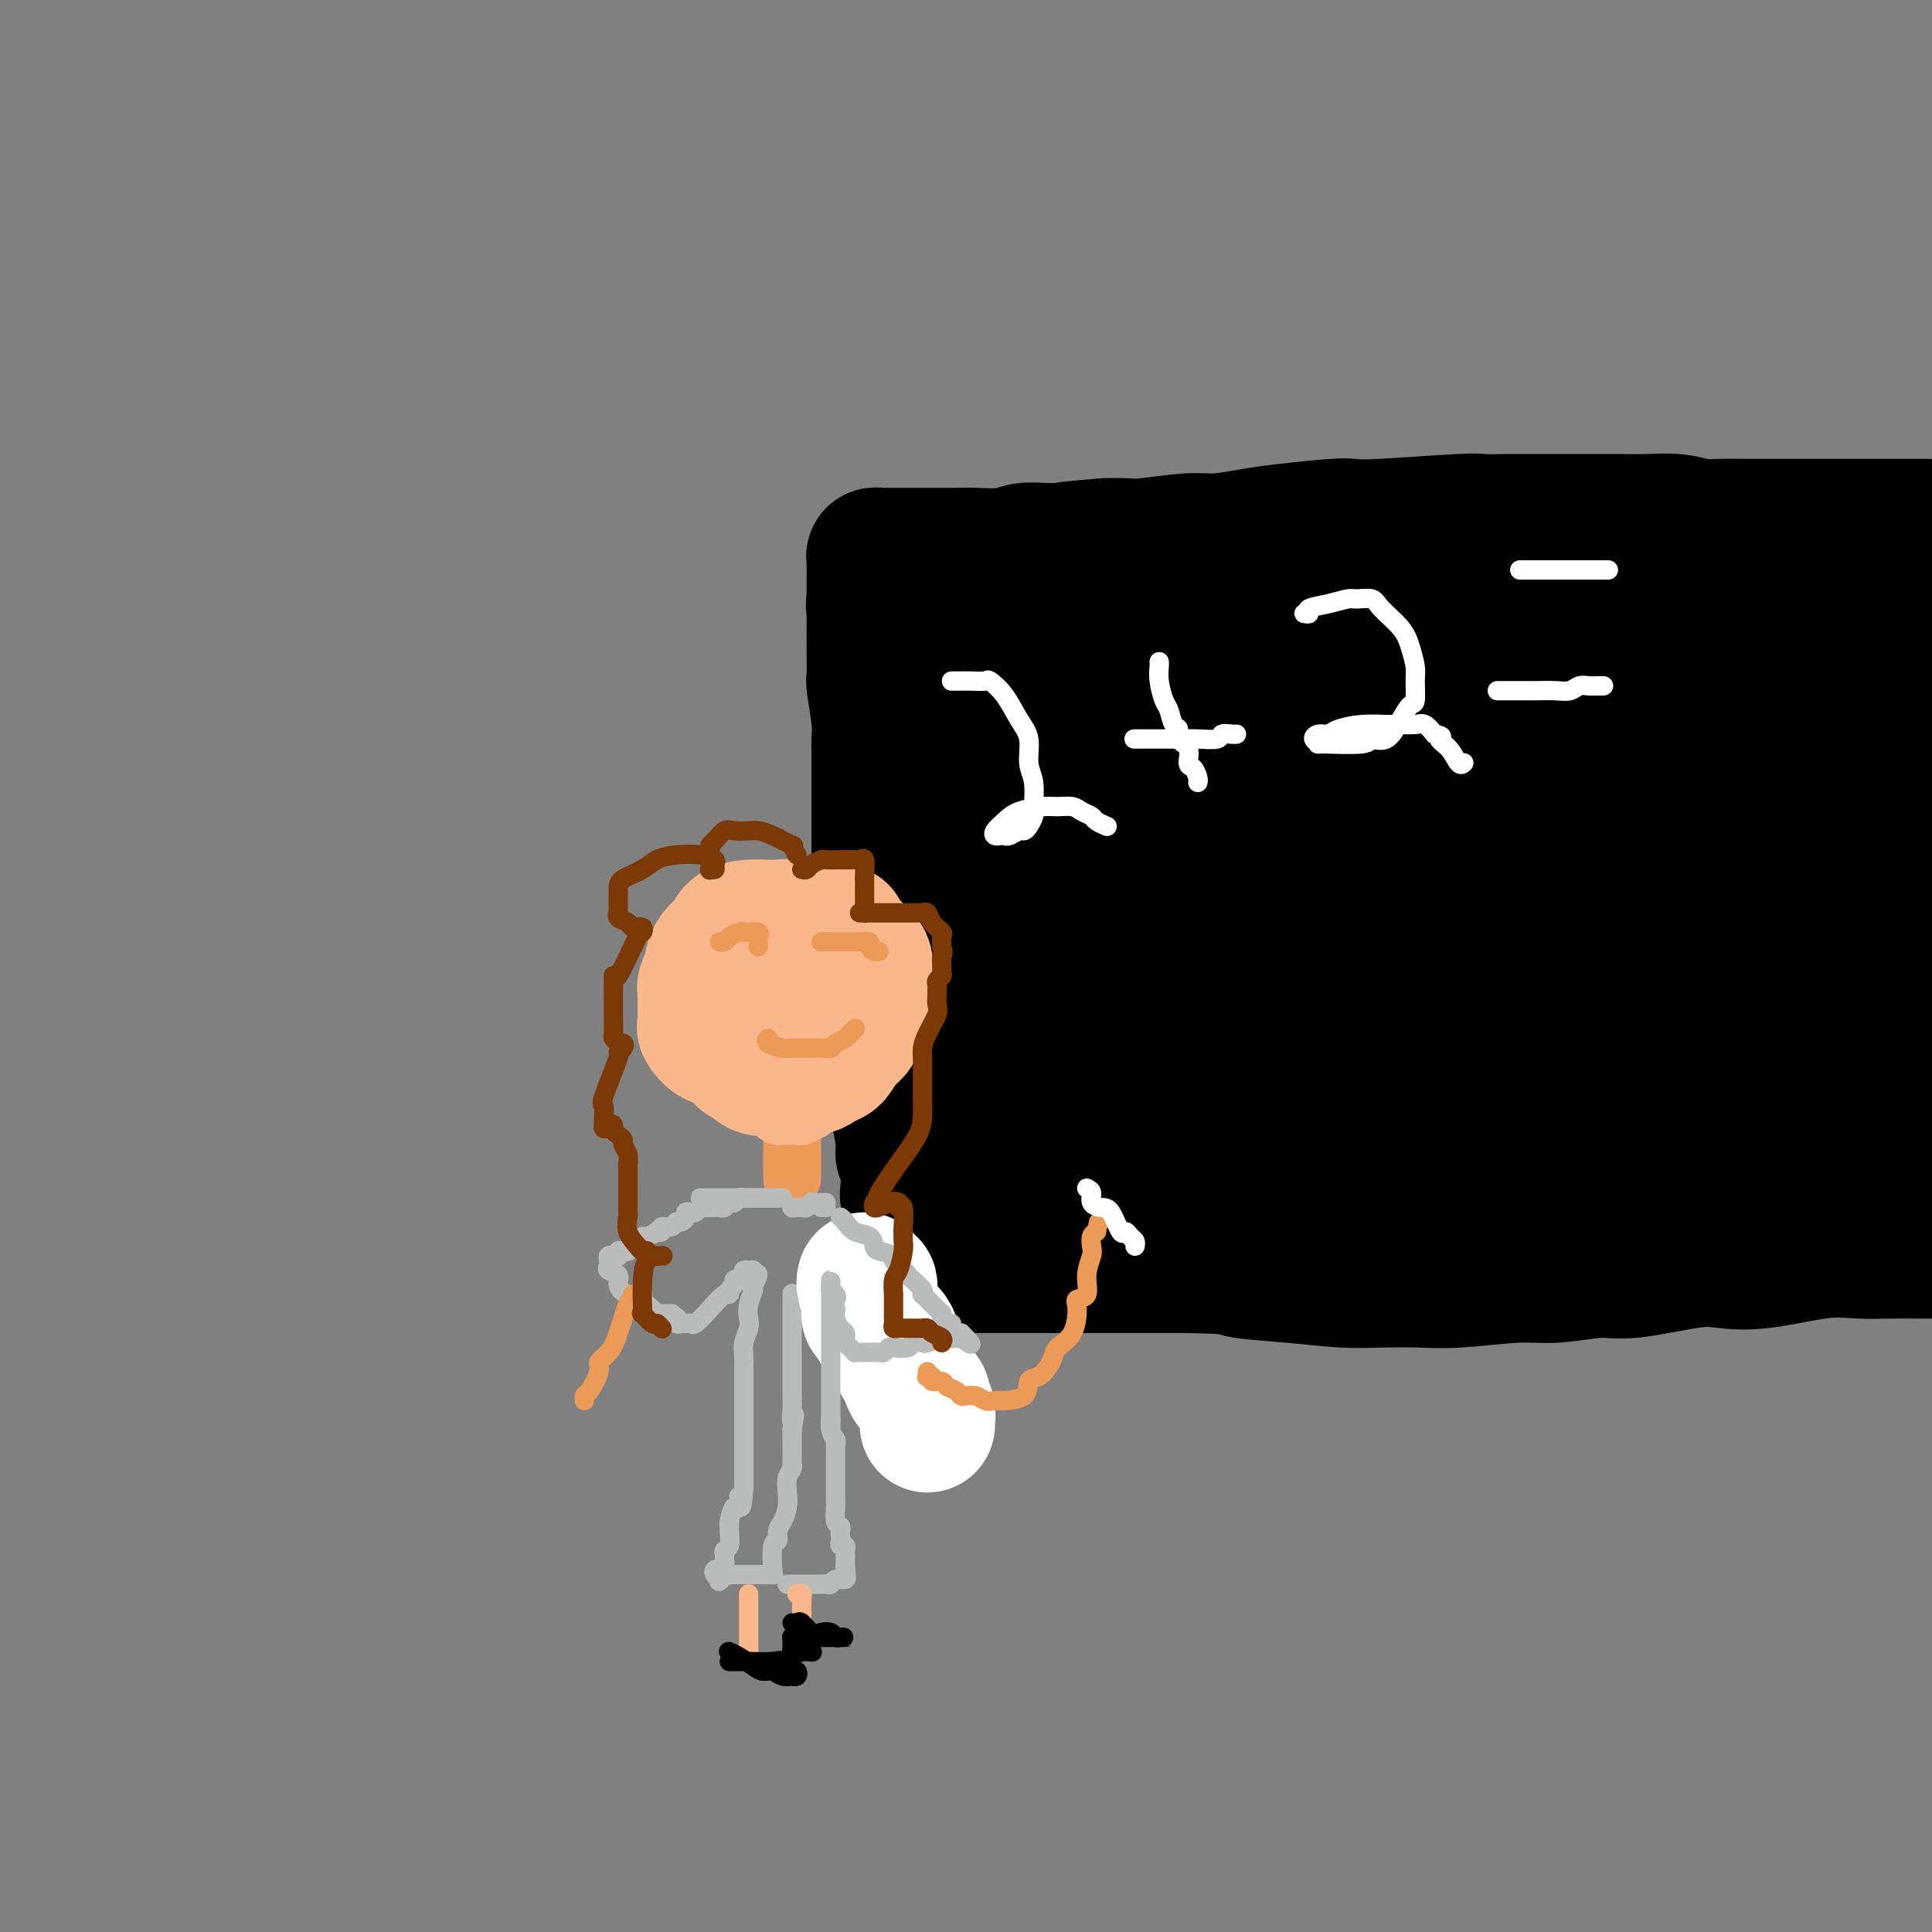 <svg viewBox='0 0 400 400' version='1.1' xmlns='http://www.w3.org/2000/svg' xmlns:xlink='http://www.w3.org/1999/xlink'><rect x="0" y="0" width="400" height="400" fill="#808080" stroke="none"/><g fill='none' stroke='rgb(0,0,0)' stroke-width='28' stroke-linecap='round' stroke-linejoin='round'><path d='M399,109c0.050,0.000 0.099,0.000 0,0c-0.099,-0.000 -0.347,-0.000 -1,0c-0.653,0.000 -1.712,0.000 -3,0c-1.288,-0.000 -2.806,-0.000 -4,0c-1.194,0.000 -2.064,0.000 -3,0c-0.936,-0.000 -1.938,-0.000 -3,0c-1.062,0.000 -2.186,0.000 -4,0c-1.814,-0.000 -4.320,-0.000 -6,0c-1.680,0.000 -2.535,0.001 -4,0c-1.465,-0.001 -3.541,-0.004 -5,0c-1.459,0.004 -2.300,0.015 -4,0c-1.700,-0.015 -4.259,-0.057 -6,0c-1.741,0.057 -2.664,0.211 -4,0c-1.336,-0.211 -3.086,-0.789 -5,-1c-1.914,-0.211 -3.991,-0.057 -6,0c-2.009,0.057 -3.950,0.015 -6,0c-2.050,-0.015 -4.209,-0.004 -6,0c-1.791,0.004 -3.212,0.000 -5,0c-1.788,-0.000 -3.942,0.004 -6,0c-2.058,-0.004 -4.021,-0.015 -6,0c-1.979,0.015 -3.973,0.056 -5,0c-1.027,-0.056 -1.088,-0.208 -5,0c-3.912,0.208 -11.674,0.776 -16,1c-4.326,0.224 -5.216,0.102 -6,0c-0.784,-0.102 -1.460,-0.186 -4,0c-2.540,0.186 -6.942,0.642 -10,1c-3.058,0.358 -4.771,0.618 -7,1c-2.229,0.382 -4.973,0.887 -7,1c-2.027,0.113 -3.337,-0.166 -6,0c-2.663,0.166 -6.678,0.775 -9,1c-2.322,0.225 -2.949,0.064 -4,0c-1.051,-0.064 -2.525,-0.032 -4,0'/><path d='M229,113c-12.645,0.996 -7.758,0.985 -7,1c0.758,0.015 -2.614,0.057 -5,0c-2.386,-0.057 -3.787,-0.211 -5,0c-1.213,0.211 -2.238,0.789 -4,1c-1.762,0.211 -4.261,0.057 -6,0c-1.739,-0.057 -2.717,-0.015 -4,0c-1.283,0.015 -2.873,0.004 -4,0c-1.127,-0.004 -1.793,-0.001 -3,0c-1.207,0.001 -2.954,-0.000 -4,0c-1.046,0.000 -1.391,0.003 -2,0c-0.609,-0.003 -1.484,-0.011 -2,0c-0.516,0.011 -0.674,0.041 -1,0c-0.326,-0.041 -0.819,-0.152 -1,0c-0.181,0.152 -0.048,0.566 0,1c0.048,0.434 0.013,0.886 0,2c-0.013,1.114 -0.004,2.890 0,4c0.004,1.110 0.002,1.555 0,2'/><path d='M181,124c-0.309,1.740 -0.083,1.591 0,2c0.083,0.409 0.021,1.375 0,3c-0.021,1.625 -0.002,3.908 0,5c0.002,1.092 -0.014,0.992 0,2c0.014,1.008 0.056,3.124 0,4c-0.056,0.876 -0.211,0.513 0,2c0.211,1.487 0.789,4.825 1,7c0.211,2.175 0.057,3.188 0,4c-0.057,0.812 -0.015,1.423 0,2c0.015,0.577 0.004,1.119 0,4c-0.004,2.881 -0.002,8.101 0,11c0.002,2.899 0.004,3.477 0,5c-0.004,1.523 -0.012,3.993 0,7c0.012,3.007 0.046,6.553 0,10c-0.046,3.447 -0.171,6.794 0,9c0.171,2.206 0.638,3.271 1,5c0.362,1.729 0.618,4.122 1,7c0.382,2.878 0.891,6.241 1,8c0.109,1.759 -0.182,1.914 0,3c0.182,1.086 0.837,3.103 1,4c0.163,0.897 -0.166,0.674 0,2c0.166,1.326 0.828,4.199 1,6c0.172,1.801 -0.146,2.528 0,3c0.146,0.472 0.757,0.688 1,2c0.243,1.312 0.118,3.719 0,5c-0.118,1.281 -0.228,1.436 0,2c0.228,0.564 0.793,1.538 1,3c0.207,1.462 0.055,3.413 0,4c-0.055,0.587 -0.015,-0.188 0,0c0.015,0.188 0.004,1.339 0,2c-0.004,0.661 -0.002,0.830 0,1'/><path d='M189,258c1.095,8.862 0.333,2.518 0,1c-0.333,-1.518 -0.237,1.789 0,3c0.237,1.211 0.614,0.324 1,0c0.386,-0.324 0.781,-0.087 1,0c0.219,0.087 0.260,0.023 1,0c0.740,-0.023 2.177,-0.006 3,0c0.823,0.006 1.032,0.002 3,0c1.968,-0.002 5.694,-0.000 8,0c2.306,0.000 3.191,0.000 4,0c0.809,-0.000 1.540,-0.000 4,0c2.460,0.000 6.648,0.000 9,0c2.352,-0.000 2.868,-0.000 4,0c1.132,0.000 2.882,0.000 5,0c2.118,-0.000 4.605,-0.000 7,0c2.395,0.000 4.697,0.000 7,0'/><path d='M246,262c10.854,0.182 9.490,0.637 11,1c1.510,0.363 5.895,0.634 10,1c4.105,0.366 7.930,0.826 11,1c3.070,0.174 5.383,0.062 8,0c2.617,-0.062 5.536,-0.073 8,0c2.464,0.073 4.472,0.232 8,0c3.528,-0.232 8.575,-0.854 12,-1c3.425,-0.146 5.229,0.185 8,0c2.771,-0.185 6.510,-0.885 9,-1c2.490,-0.115 3.731,0.354 7,0c3.269,-0.354 8.564,-1.531 12,-2c3.436,-0.469 5.012,-0.231 7,0c1.988,0.231 4.389,0.454 8,0c3.611,-0.454 8.432,-1.586 12,-2c3.568,-0.414 5.884,-0.111 8,0c2.116,0.111 4.031,0.030 6,0c1.969,-0.030 3.991,-0.009 6,0c2.009,0.009 4.004,0.004 6,0'/><path d='M397,199c0.228,0.581 0.456,1.162 0,0c-0.456,-1.162 -1.597,-4.067 -2,-6c-0.403,-1.933 -0.067,-2.894 0,-4c0.067,-1.106 -0.133,-2.358 -1,-6c-0.867,-3.642 -2.399,-9.674 -3,-13c-0.601,-3.326 -0.270,-3.944 0,-5c0.270,-1.056 0.479,-2.549 0,-5c-0.479,-2.451 -1.645,-5.861 -2,-8c-0.355,-2.139 0.102,-3.008 0,-4c-0.102,-0.992 -0.763,-2.108 -1,-3c-0.237,-0.892 -0.049,-1.562 0,-2c0.049,-0.438 -0.043,-0.644 0,-1c0.043,-0.356 0.219,-0.861 0,-1c-0.219,-0.139 -0.832,0.089 -1,0c-0.168,-0.089 0.110,-0.495 0,-1c-0.110,-0.505 -0.608,-1.109 -1,-2c-0.392,-0.891 -0.680,-2.067 -1,-3c-0.320,-0.933 -0.673,-1.621 -1,-2c-0.327,-0.379 -0.626,-0.448 -1,-1c-0.374,-0.552 -0.821,-1.586 -1,-2c-0.179,-0.414 -0.089,-0.207 0,0'/><path d='M382,130c-0.925,-2.249 -0.237,-1.870 0,-2c0.237,-0.130 0.022,-0.767 0,-1c-0.022,-0.233 0.149,-0.062 0,0c-0.149,0.062 -0.617,0.017 -1,0c-0.383,-0.017 -0.680,-0.004 -1,0c-0.320,0.004 -0.664,-0.001 -2,0c-1.336,0.001 -3.663,0.007 -5,0c-1.337,-0.007 -1.685,-0.027 -3,0c-1.315,0.027 -3.597,0.101 -5,0c-1.403,-0.101 -1.925,-0.377 -5,0c-3.075,0.377 -8.702,1.407 -12,2c-3.298,0.593 -4.267,0.747 -6,1c-1.733,0.253 -4.231,0.604 -8,1c-3.769,0.396 -8.809,0.838 -12,1c-3.191,0.162 -4.531,0.043 -7,0c-2.469,-0.043 -6.065,-0.012 -9,0c-2.935,0.012 -5.209,0.003 -9,0c-3.791,-0.003 -9.099,0.000 -13,0c-3.901,-0.000 -6.397,-0.003 -8,0c-1.603,0.003 -2.315,0.013 -5,0c-2.685,-0.013 -7.344,-0.048 -10,0c-2.656,0.048 -3.310,0.178 -5,0c-1.690,-0.178 -4.417,-0.663 -7,-1c-2.583,-0.337 -5.024,-0.525 -8,-1c-2.976,-0.475 -6.488,-1.238 -10,-2'/><path d='M231,128c-5.134,-0.558 -5.468,0.047 -7,0c-1.532,-0.047 -4.263,-0.745 -6,-1c-1.737,-0.255 -2.481,-0.068 -4,0c-1.519,0.068 -3.814,0.018 -5,0c-1.186,-0.018 -1.263,-0.005 -2,0c-0.737,0.005 -2.134,0.001 -3,0c-0.866,-0.001 -1.203,-0.000 -2,0c-0.797,0.000 -2.056,-0.000 -3,0c-0.944,0.000 -1.573,0.002 -2,0c-0.427,-0.002 -0.650,-0.008 -1,0c-0.350,0.008 -0.826,0.030 -1,0c-0.174,-0.030 -0.047,-0.112 0,0c0.047,0.112 0.013,0.419 0,1c-0.013,0.581 -0.005,1.436 0,2c0.005,0.564 0.009,0.837 0,2c-0.009,1.163 -0.029,3.218 0,4c0.029,0.782 0.107,0.293 0,2c-0.107,1.707 -0.397,5.610 0,8c0.397,2.390 1.483,3.267 2,4c0.517,0.733 0.467,1.323 1,5c0.533,3.677 1.649,10.439 2,14c0.351,3.561 -0.064,3.919 0,5c0.064,1.081 0.606,2.886 1,6c0.394,3.114 0.642,7.537 1,11c0.358,3.463 0.828,5.966 1,8c0.172,2.034 0.046,3.597 0,6c-0.046,2.403 -0.012,5.644 0,9c0.012,3.356 0.003,6.827 0,9c-0.003,2.173 -0.001,3.050 0,4c0.001,0.950 0.000,1.975 0,3'/><path d='M203,230c1.237,15.997 0.331,5.989 0,4c-0.331,-1.989 -0.085,4.040 0,7c0.085,2.960 0.009,2.850 0,3c-0.009,0.150 0.051,0.561 0,1c-0.051,0.439 -0.211,0.905 0,1c0.211,0.095 0.794,-0.182 1,0c0.206,0.182 0.036,0.823 0,1c-0.036,0.177 0.061,-0.110 0,0c-0.061,0.110 -0.279,0.618 0,1c0.279,0.382 1.056,0.638 2,1c0.944,0.362 2.055,0.829 4,1c1.945,0.171 4.726,0.046 7,0c2.274,-0.046 4.043,-0.012 6,0c1.957,0.012 4.102,0.003 6,0c1.898,-0.003 3.550,-0.001 5,0c1.450,0.001 2.699,0.000 5,0c2.301,-0.000 5.654,-0.000 8,0c2.346,0.000 3.686,0.000 5,0c1.314,-0.000 2.601,-0.000 5,0c2.399,0.000 5.911,0.000 8,0c2.089,-0.000 2.756,-0.000 4,0c1.244,0.000 3.064,0.000 4,0c0.936,-0.000 0.988,-0.000 3,0c2.012,0.000 5.984,0.000 8,0c2.016,-0.000 2.075,-0.000 3,0c0.925,0.000 2.716,0.000 4,0c1.284,-0.000 2.059,-0.000 4,0c1.941,0.000 5.046,0.000 7,0c1.954,-0.000 2.757,-0.000 4,0c1.243,0.000 2.927,0.000 5,0c2.073,-0.000 4.537,-0.000 7,0'/><path d='M318,250c17.402,-0.000 6.906,-0.000 4,0c-2.906,0.000 1.777,0.000 4,0c2.223,-0.000 1.985,-0.000 3,0c1.015,0.000 3.282,0.000 5,0c1.718,-0.000 2.886,-0.001 4,0c1.114,0.001 2.174,0.004 3,0c0.826,-0.004 1.417,-0.015 3,0c1.583,0.015 4.158,0.057 6,0c1.842,-0.057 2.950,-0.211 4,0c1.050,0.211 2.041,0.789 3,1c0.959,0.211 1.885,0.057 3,0c1.115,-0.057 2.420,-0.015 3,0c0.580,0.015 0.435,0.004 1,0c0.565,-0.004 1.841,0.000 3,0c1.159,-0.000 2.201,-0.004 3,0c0.799,0.004 1.355,0.017 2,0c0.645,-0.017 1.380,-0.064 2,0c0.620,0.064 1.126,0.239 2,0c0.874,-0.239 2.118,-0.891 3,-1c0.882,-0.109 1.403,0.325 2,0c0.597,-0.325 1.270,-1.410 2,-2c0.730,-0.590 1.515,-0.684 2,-1c0.485,-0.316 0.669,-0.854 1,-1c0.331,-0.146 0.809,0.101 1,0c0.191,-0.101 0.096,-0.551 0,-1'/><path d='M387,245c2.476,-0.900 2.165,-0.149 2,0c-0.165,0.149 -0.185,-0.302 0,-1c0.185,-0.698 0.575,-1.643 1,-2c0.425,-0.357 0.884,-0.128 1,-1c0.116,-0.872 -0.113,-2.846 0,-4c0.113,-1.154 0.566,-1.488 1,-3c0.434,-1.512 0.848,-4.201 1,-6c0.152,-1.799 0.041,-2.706 0,-4c-0.041,-1.294 -0.011,-2.973 0,-4c0.011,-1.027 0.003,-1.402 0,-5c-0.003,-3.598 -0.001,-10.419 0,-13c0.001,-2.581 0.000,-0.924 0,-3c-0.000,-2.076 -0.000,-7.887 0,-13c0.000,-5.113 -0.000,-9.527 0,-12c0.000,-2.473 0.000,-3.003 0,-5c-0.000,-1.997 -0.001,-5.460 0,-8c0.001,-2.540 0.004,-4.157 0,-6c-0.004,-1.843 -0.015,-3.912 0,-5c0.015,-1.088 0.057,-1.196 0,-2c-0.057,-0.804 -0.211,-2.303 0,-3c0.211,-0.697 0.789,-0.593 1,-1c0.211,-0.407 0.057,-1.326 0,-2c-0.057,-0.674 -0.015,-1.101 0,-2c0.015,-0.899 0.004,-2.268 0,-3c-0.004,-0.732 -0.001,-0.826 0,-1c0.001,-0.174 0.000,-0.428 0,-1c-0.000,-0.572 -0.000,-1.462 0,-2c0.000,-0.538 0.000,-0.725 0,-1c-0.000,-0.275 -0.000,-0.637 0,-1'/><path d='M394,131c0.204,-15.034 0.214,-4.118 0,0c-0.214,4.118 -0.651,1.439 -1,0c-0.349,-1.439 -0.609,-1.640 -1,-2c-0.391,-0.360 -0.911,-0.881 -1,-1c-0.089,-0.119 0.255,0.165 0,0c-0.255,-0.165 -1.107,-0.778 -2,-1c-0.893,-0.222 -1.826,-0.054 -3,0c-1.174,0.054 -2.589,-0.006 -4,0c-1.411,0.006 -2.819,0.080 -4,0c-1.181,-0.080 -2.136,-0.312 -5,0c-2.864,0.312 -7.638,1.168 -11,2c-3.362,0.832 -5.313,1.641 -6,2c-0.687,0.359 -0.109,0.270 -1,1c-0.891,0.730 -3.251,2.279 -5,3c-1.749,0.721 -2.887,0.612 -4,1c-1.113,0.388 -2.200,1.271 -3,2c-0.800,0.729 -1.314,1.305 -3,2c-1.686,0.695 -4.543,1.511 -7,2c-2.457,0.489 -4.515,0.653 -6,1c-1.485,0.347 -2.397,0.878 -5,1c-2.603,0.122 -6.897,-0.164 -11,0c-4.103,0.164 -8.015,0.780 -11,1c-2.985,0.220 -5.045,0.045 -8,0c-2.955,-0.045 -6.807,0.041 -12,0c-5.193,-0.041 -11.728,-0.207 -16,0c-4.272,0.207 -6.280,0.788 -9,1c-2.720,0.212 -6.151,0.057 -9,0c-2.849,-0.057 -5.114,-0.015 -8,0c-2.886,0.015 -6.392,0.004 -9,0c-2.608,-0.004 -4.316,-0.001 -6,0c-1.684,0.001 -3.342,0.001 -5,0'/><path d='M218,146c-17.065,0.309 -7.727,0.083 -5,0c2.727,-0.083 -1.156,-0.022 -3,0c-1.844,0.022 -1.650,0.006 -2,0c-0.350,-0.006 -1.245,-0.001 -2,0c-0.755,0.001 -1.369,-0.000 -2,0c-0.631,0.000 -1.279,0.003 -2,0c-0.721,-0.003 -1.516,-0.012 -2,0c-0.484,0.012 -0.657,0.044 -1,0c-0.343,-0.044 -0.855,-0.163 -1,0c-0.145,0.163 0.077,0.607 0,1c-0.077,0.393 -0.451,0.734 0,2c0.451,1.266 1.729,3.457 2,5c0.271,1.543 -0.466,2.439 0,4c0.466,1.561 2.134,3.789 3,6c0.866,2.211 0.929,4.406 1,6c0.071,1.594 0.151,2.587 1,4c0.849,1.413 2.469,3.246 3,6c0.531,2.754 -0.025,6.429 0,9c0.025,2.571 0.633,4.037 1,5c0.367,0.963 0.493,1.424 1,5c0.507,3.576 1.396,10.268 2,14c0.604,3.732 0.922,4.503 1,6c0.078,1.497 -0.085,3.718 0,5c0.085,1.282 0.418,1.624 1,3c0.582,1.376 1.413,3.786 2,5c0.587,1.214 0.931,1.233 1,2c0.069,0.767 -0.135,2.284 0,3c0.135,0.716 0.610,0.633 1,1c0.390,0.367 0.695,1.183 1,2'/><path d='M219,240c1.333,2.714 1.666,1.498 2,1c0.334,-0.498 0.668,-0.277 1,0c0.332,0.277 0.660,0.609 1,1c0.340,0.391 0.691,0.839 1,1c0.309,0.161 0.577,0.033 1,0c0.423,-0.033 1.003,0.029 2,0c0.997,-0.029 2.411,-0.149 3,0c0.589,0.149 0.353,0.566 1,0c0.647,-0.566 2.177,-2.116 3,-4c0.823,-1.884 0.938,-4.104 1,-6c0.062,-1.896 0.071,-3.469 0,-5c-0.071,-1.531 -0.220,-3.022 0,-5c0.220,-1.978 0.810,-4.444 0,-7c-0.810,-2.556 -3.020,-5.204 -5,-9c-1.980,-3.796 -3.730,-8.742 -5,-12c-1.270,-3.258 -2.060,-4.827 -3,-6c-0.940,-1.173 -2.030,-1.948 -3,-4c-0.970,-2.052 -1.819,-5.379 -2,-8c-0.181,-2.621 0.306,-4.535 0,-6c-0.306,-1.465 -1.406,-2.481 -2,-4c-0.594,-1.519 -0.681,-3.541 -1,-5c-0.319,-1.459 -0.870,-2.356 -1,-3c-0.130,-0.644 0.161,-1.037 0,-2c-0.161,-0.963 -0.775,-2.496 -1,-4c-0.225,-1.504 -0.061,-2.977 0,-4c0.061,-1.023 0.019,-1.594 0,-2c-0.019,-0.406 -0.015,-0.645 0,-1c0.015,-0.355 0.043,-0.826 0,-1c-0.043,-0.174 -0.155,-0.050 0,0c0.155,0.050 0.578,0.025 1,0'/><path d='M213,145c-0.840,-6.134 0.059,-1.468 1,0c0.941,1.468 1.925,-0.261 3,0c1.075,0.261 2.241,2.511 3,4c0.759,1.489 1.109,2.216 2,3c0.891,0.784 2.321,1.624 4,6c1.679,4.376 3.606,12.287 5,17c1.394,4.713 2.255,6.227 3,9c0.745,2.773 1.374,6.803 2,11c0.626,4.197 1.249,8.559 2,11c0.751,2.441 1.631,2.961 2,5c0.369,2.039 0.226,5.598 0,8c-0.226,2.402 -0.533,3.648 0,6c0.533,2.352 1.908,5.809 3,8c1.092,2.191 1.900,3.117 2,4c0.100,0.883 -0.507,1.724 0,3c0.507,1.276 2.129,2.986 3,4c0.871,1.014 0.991,1.330 1,2c0.009,0.670 -0.095,1.694 0,2c0.095,0.306 0.388,-0.107 1,0c0.612,0.107 1.543,0.732 2,1c0.457,0.268 0.442,0.177 1,0c0.558,-0.177 1.691,-0.442 2,0c0.309,0.442 -0.205,1.589 0,-1c0.205,-2.589 1.127,-8.916 2,-14c0.873,-5.084 1.695,-8.925 2,-15c0.305,-6.075 0.093,-14.385 0,-21c-0.093,-6.615 -0.066,-11.536 0,-14c0.066,-2.464 0.172,-2.471 0,-4c-0.172,-1.529 -0.620,-4.580 -1,-7c-0.380,-2.420 -0.690,-4.210 -1,-6'/><path d='M257,167c-0.536,-9.218 -0.876,-6.262 -1,-6c-0.124,0.262 -0.034,-2.168 0,-3c0.034,-0.832 0.010,-0.065 0,0c-0.010,0.065 -0.006,-0.571 0,-1c0.006,-0.429 0.016,-0.649 0,-1c-0.016,-0.351 -0.056,-0.833 0,-1c0.056,-0.167 0.209,-0.020 1,1c0.791,1.020 2.220,2.913 3,4c0.780,1.087 0.911,1.369 2,3c1.089,1.631 3.136,4.613 5,8c1.864,3.387 3.546,7.181 5,10c1.454,2.819 2.680,4.664 4,7c1.320,2.336 2.734,5.164 4,9c1.266,3.836 2.385,8.681 3,11c0.615,2.319 0.725,2.113 1,3c0.275,0.887 0.714,2.868 1,4c0.286,1.132 0.419,1.416 1,2c0.581,0.584 1.609,1.467 2,2c0.391,0.533 0.146,0.717 0,1c-0.146,0.283 -0.194,0.664 0,1c0.194,0.336 0.629,0.626 1,1c0.371,0.374 0.677,0.832 1,1c0.323,0.168 0.664,0.045 1,0c0.336,-0.045 0.667,-0.013 1,0c0.333,0.013 0.666,0.006 1,0'/><path d='M293,223c1.193,1.160 0.176,0.062 0,0c-0.176,-0.062 0.490,0.914 1,0c0.510,-0.914 0.866,-3.717 1,-6c0.134,-2.283 0.046,-4.047 0,-6c-0.046,-1.953 -0.051,-4.093 0,-7c0.051,-2.907 0.158,-6.579 0,-10c-0.158,-3.421 -0.582,-6.592 -1,-8c-0.418,-1.408 -0.830,-1.052 -1,-2c-0.170,-0.948 -0.097,-3.200 0,-4c0.097,-0.800 0.220,-0.149 0,-1c-0.220,-0.851 -0.781,-3.202 -1,-4c-0.219,-0.798 -0.095,-0.041 0,0c0.095,0.041 0.160,-0.635 0,-1c-0.160,-0.365 -0.544,-0.419 -1,0c-0.456,0.419 -0.985,1.311 -1,1c-0.015,-0.311 0.483,-1.824 -1,0c-1.483,1.824 -4.947,6.987 -7,10c-2.053,3.013 -2.697,3.878 -5,6c-2.303,2.122 -6.267,5.502 -10,11c-3.733,5.498 -7.235,13.115 -9,17c-1.765,3.885 -1.794,4.039 -2,5c-0.206,0.961 -0.591,2.731 -1,4c-0.409,1.269 -0.843,2.039 -1,3c-0.157,0.961 -0.038,2.114 0,3c0.038,0.886 -0.006,1.505 0,2c0.006,0.495 0.064,0.865 0,1c-0.064,0.135 -0.248,0.036 0,0c0.248,-0.036 0.928,-0.010 2,0c1.072,0.010 2.536,0.005 4,0'/><path d='M260,237c1.605,0.219 2.616,0.768 5,0c2.384,-0.768 6.141,-2.851 9,-4c2.859,-1.149 4.822,-1.362 7,-2c2.178,-0.638 4.572,-1.700 7,-3c2.428,-1.300 4.890,-2.838 9,-6c4.110,-3.162 9.867,-7.949 14,-11c4.133,-3.051 6.642,-4.367 9,-7c2.358,-2.633 4.565,-6.584 7,-11c2.435,-4.416 5.097,-9.299 6,-12c0.903,-2.701 0.045,-3.221 0,-5c-0.045,-1.779 0.721,-4.817 1,-6c0.279,-1.183 0.071,-0.512 0,-1c-0.071,-0.488 -0.004,-2.134 0,-3c0.004,-0.866 -0.055,-0.953 -1,-1c-0.945,-0.047 -2.776,-0.055 -5,0c-2.224,0.055 -4.842,0.171 -7,1c-2.158,0.829 -3.857,2.369 -6,4c-2.143,1.631 -4.730,3.351 -7,6c-2.270,2.649 -4.224,6.227 -6,9c-1.776,2.773 -3.374,4.742 -4,6c-0.626,1.258 -0.279,1.806 0,3c0.279,1.194 0.489,3.033 1,5c0.511,1.967 1.323,4.062 3,6c1.677,1.938 4.218,3.720 8,6c3.782,2.280 8.806,5.058 13,7c4.194,1.942 7.559,3.048 13,4c5.441,0.952 12.958,1.750 18,2c5.042,0.250 7.609,-0.046 10,0c2.391,0.046 4.605,0.436 7,0c2.395,-0.436 4.970,-1.696 7,-3c2.030,-1.304 3.515,-2.652 5,-4'/><path d='M383,217c2.265,-1.944 1.927,-3.306 2,-5c0.073,-1.694 0.556,-3.722 1,-6c0.444,-2.278 0.850,-4.805 -1,-9c-1.850,-4.195 -5.956,-10.056 -8,-13c-2.044,-2.944 -2.028,-2.969 -3,-4c-0.972,-1.031 -2.934,-3.066 -4,-4c-1.066,-0.934 -1.235,-0.765 -3,-1c-1.765,-0.235 -5.124,-0.873 -7,-1c-1.876,-0.127 -2.269,0.258 -3,0c-0.731,-0.258 -1.799,-1.158 -4,3c-2.201,4.158 -5.535,13.374 -7,18c-1.465,4.626 -1.060,4.663 -1,7c0.060,2.337 -0.226,6.973 0,11c0.226,4.027 0.963,7.444 2,10c1.037,2.556 2.373,4.252 3,5c0.627,0.748 0.545,0.550 1,1c0.455,0.450 1.448,1.549 3,2c1.552,0.451 3.664,0.254 5,0c1.336,-0.254 1.895,-0.567 3,-1c1.105,-0.433 2.755,-0.988 5,-4c2.245,-3.012 5.084,-8.482 7,-12c1.916,-3.518 2.907,-5.085 4,-8c1.093,-2.915 2.287,-7.179 3,-10c0.713,-2.821 0.947,-4.198 1,-6c0.053,-1.802 -0.073,-4.028 0,-5c0.073,-0.972 0.344,-0.691 0,-1c-0.344,-0.309 -1.305,-1.207 -2,-2c-0.695,-0.793 -1.124,-1.481 -3,-2c-1.876,-0.519 -5.197,-0.871 -7,-1c-1.803,-0.129 -2.086,-0.037 -3,0c-0.914,0.037 -2.457,0.018 -4,0'/><path d='M363,179c-2.884,-0.067 -3.095,0.266 -4,1c-0.905,0.734 -2.504,1.871 -3,3c-0.496,1.129 0.112,2.252 0,3c-0.112,0.748 -0.942,1.121 0,2c0.942,0.879 3.658,2.263 6,3c2.342,0.737 4.312,0.827 6,1c1.688,0.173 3.094,0.431 5,0c1.906,-0.431 4.313,-1.549 6,-3c1.687,-1.451 2.656,-3.234 3,-4c0.344,-0.766 0.063,-0.516 0,-2c-0.063,-1.484 0.092,-4.702 0,-7c-0.092,-2.298 -0.429,-3.676 -1,-5c-0.571,-1.324 -1.374,-2.595 -2,-3c-0.626,-0.405 -1.074,0.057 -2,-1c-0.926,-1.057 -2.329,-3.631 -3,-5c-0.671,-1.369 -0.611,-1.532 -1,-2c-0.389,-0.468 -1.228,-1.239 -2,-2c-0.772,-0.761 -1.478,-1.510 -2,-2c-0.522,-0.490 -0.861,-0.719 -1,-1c-0.139,-0.281 -0.078,-0.614 0,-1c0.078,-0.386 0.174,-0.824 0,-1c-0.174,-0.176 -0.619,-0.089 -1,0c-0.381,0.089 -0.699,0.178 -1,0c-0.301,-0.178 -0.586,-0.625 -1,-1c-0.414,-0.375 -0.958,-0.678 -1,-1c-0.042,-0.322 0.416,-0.663 0,-1c-0.416,-0.337 -1.708,-0.668 -3,-1'/><path d='M361,149c-3.331,-3.402 -1.659,-0.907 -2,0c-0.341,0.907 -2.695,0.227 -4,0c-1.305,-0.227 -1.561,-0.001 -3,0c-1.439,0.001 -4.062,-0.222 -6,0c-1.938,0.222 -3.190,0.888 -4,1c-0.810,0.112 -1.176,-0.332 -2,0c-0.824,0.332 -2.104,1.439 -3,2c-0.896,0.561 -1.408,0.575 -2,1c-0.592,0.425 -1.263,1.262 -2,2c-0.737,0.738 -1.541,1.379 -3,2c-1.459,0.621 -3.575,1.224 -5,2c-1.425,0.776 -2.161,1.725 -3,2c-0.839,0.275 -1.780,-0.122 -4,0c-2.220,0.122 -5.717,0.765 -8,1c-2.283,0.235 -3.350,0.063 -5,0c-1.650,-0.063 -3.882,-0.017 -6,0c-2.118,0.017 -4.122,0.007 -6,0c-1.878,-0.007 -3.630,-0.009 -5,0c-1.370,0.009 -2.358,0.029 -3,0c-0.642,-0.029 -0.939,-0.107 -3,0c-2.061,0.107 -5.886,0.397 -8,0c-2.114,-0.397 -2.516,-1.482 -3,-2c-0.484,-0.518 -1.050,-0.468 -2,-1c-0.950,-0.532 -2.284,-1.645 -3,-2c-0.716,-0.355 -0.813,0.049 -1,0c-0.187,-0.049 -0.462,-0.549 -1,-1c-0.538,-0.451 -1.337,-0.852 -2,-1c-0.663,-0.148 -1.189,-0.042 -2,0c-0.811,0.042 -1.905,0.021 -3,0'/><path d='M257,155c-2.761,-1.083 -1.162,-0.291 -2,0c-0.838,0.291 -4.113,0.082 -6,0c-1.887,-0.082 -2.387,-0.038 -3,0c-0.613,0.038 -1.341,0.068 -2,0c-0.659,-0.068 -1.249,-0.235 -2,0c-0.751,0.235 -1.661,0.872 -2,1c-0.339,0.128 -0.106,-0.253 0,0c0.106,0.253 0.086,1.141 0,2c-0.086,0.859 -0.239,1.688 0,3c0.239,1.312 0.871,3.107 2,6c1.129,2.893 2.754,6.883 3,8c0.246,1.117 -0.889,-0.640 1,3c1.889,3.640 6.800,12.676 10,18c3.200,5.324 4.688,6.935 7,9c2.312,2.065 5.447,4.582 9,8c3.553,3.418 7.525,7.735 12,13c4.475,5.265 9.453,11.476 13,15c3.547,3.524 5.661,4.359 9,6c3.339,1.641 7.902,4.086 12,6c4.098,1.914 7.731,3.298 10,4c2.269,0.702 3.174,0.724 4,1c0.826,0.276 1.575,0.807 2,1c0.425,0.193 0.527,0.048 1,0c0.473,-0.048 1.315,-0.001 2,0c0.685,0.001 1.211,-0.046 2,0c0.789,0.046 1.841,0.184 3,0c1.159,-0.184 2.424,-0.688 4,-1c1.576,-0.312 3.463,-0.430 5,-1c1.537,-0.570 2.725,-1.591 4,-2c1.275,-0.409 2.638,-0.204 4,0'/><path d='M359,255c4.527,-0.813 3.844,-0.846 4,-1c0.156,-0.154 1.152,-0.427 2,-1c0.848,-0.573 1.548,-1.444 2,-2c0.452,-0.556 0.655,-0.798 1,-1c0.345,-0.202 0.831,-0.364 1,-1c0.169,-0.636 0.021,-1.745 0,-3c-0.021,-1.255 0.084,-2.657 0,-5c-0.084,-2.343 -0.357,-5.627 -1,-7c-0.643,-1.373 -1.655,-0.833 -2,-1c-0.345,-0.167 -0.021,-1.040 -2,-3c-1.979,-1.960 -6.260,-5.006 -8,-6c-1.740,-0.994 -0.938,0.064 -2,0c-1.062,-0.064 -3.988,-1.251 -7,-2c-3.012,-0.749 -6.112,-1.059 -12,0c-5.888,1.059 -14.565,3.489 -20,5c-5.435,1.511 -7.627,2.104 -10,3c-2.373,0.896 -4.928,2.097 -7,3c-2.072,0.903 -3.662,1.509 -5,2c-1.338,0.491 -2.424,0.866 -3,1c-0.576,0.134 -0.642,0.025 -1,0c-0.358,-0.025 -1.009,0.032 -1,0c0.009,-0.032 0.679,-0.154 2,0c1.321,0.154 3.293,0.586 6,0c2.707,-0.586 6.148,-2.188 10,-3c3.852,-0.812 8.114,-0.834 13,-2c4.886,-1.166 10.396,-3.476 14,-5c3.604,-1.524 5.302,-2.262 7,-3'/><path d='M340,223c8.859,-2.360 6.007,-1.759 6,-2c-0.007,-0.241 2.830,-1.322 5,-2c2.170,-0.678 3.673,-0.951 5,-1c1.327,-0.049 2.479,0.127 3,0c0.521,-0.127 0.411,-0.556 1,-1c0.589,-0.444 1.877,-0.904 3,-1c1.123,-0.096 2.080,0.170 3,0c0.920,-0.170 1.804,-0.778 2,-1c0.196,-0.222 -0.297,-0.060 0,0c0.297,0.060 1.385,0.016 2,0c0.615,-0.016 0.757,-0.005 1,0c0.243,0.005 0.587,0.003 1,0c0.413,-0.003 0.896,-0.007 1,0c0.104,0.007 -0.172,0.025 0,0c0.172,-0.025 0.793,-0.093 1,0c0.207,0.093 0.001,0.347 0,1c-0.001,0.653 0.205,1.705 -1,3c-1.205,1.295 -3.819,2.834 -6,4c-2.181,1.166 -3.930,1.957 -6,3c-2.070,1.043 -4.462,2.336 -8,4c-3.538,1.664 -8.222,3.700 -13,6c-4.778,2.300 -9.651,4.865 -13,6c-3.349,1.135 -5.173,0.840 -7,1c-1.827,0.160 -3.655,0.775 -5,1c-1.345,0.225 -2.206,0.060 -3,0c-0.794,-0.060 -1.522,-0.016 -2,0c-0.478,0.016 -0.708,0.005 -1,0c-0.292,-0.005 -0.646,-0.002 -1,0'/><path d='M308,244c-3.167,0.333 -1.583,0.167 0,0'/></g>
<g fill='none' stroke='rgb(251,183,140)' stroke-width='28' stroke-linecap='round' stroke-linejoin='round'><path d='M174,193c-0.404,0.008 -0.808,0.016 -1,0c-0.192,-0.016 -0.171,-0.057 -1,0c-0.829,0.057 -2.507,0.211 -4,0c-1.493,-0.211 -2.800,-0.786 -4,-1c-1.200,-0.214 -2.294,-0.066 -3,0c-0.706,0.066 -1.023,0.050 -2,0c-0.977,-0.050 -2.615,-0.133 -4,0c-1.385,0.133 -2.519,0.483 -3,1c-0.481,0.517 -0.311,1.202 -1,2c-0.689,0.798 -2.237,1.711 -3,3c-0.763,1.289 -0.740,2.955 -1,4c-0.260,1.045 -0.803,1.469 -1,2c-0.197,0.531 -0.047,1.169 0,2c0.047,0.831 -0.007,1.855 0,3c0.007,1.145 0.075,2.410 0,3c-0.075,0.590 -0.295,0.506 0,1c0.295,0.494 1.103,1.565 2,2c0.897,0.435 1.881,0.232 3,1c1.119,0.768 2.373,2.507 3,3c0.627,0.493 0.628,-0.260 1,0c0.372,0.260 1.115,1.535 2,2c0.885,0.465 1.913,0.122 3,0c1.087,-0.122 2.231,-0.022 3,0c0.769,0.022 1.161,-0.034 2,0c0.839,0.034 2.125,0.158 3,0c0.875,-0.158 1.338,-0.599 2,-1c0.662,-0.401 1.525,-0.762 2,-1c0.475,-0.238 0.564,-0.354 1,-1c0.436,-0.646 1.218,-1.823 2,-3'/><path d='M175,215c1.548,-1.281 1.917,-1.484 2,-2c0.083,-0.516 -0.122,-1.345 0,-2c0.122,-0.655 0.571,-1.137 1,-2c0.429,-0.863 0.840,-2.105 1,-3c0.160,-0.895 0.071,-1.441 0,-2c-0.071,-0.559 -0.124,-1.132 0,-2c0.124,-0.868 0.426,-2.030 0,-3c-0.426,-0.970 -1.581,-1.747 -2,-2c-0.419,-0.253 -0.103,0.020 0,0c0.103,-0.020 -0.009,-0.331 -1,-1c-0.991,-0.669 -2.862,-1.696 -4,-2c-1.138,-0.304 -1.545,0.114 -2,0c-0.455,-0.114 -0.959,-0.759 -2,-1c-1.041,-0.241 -2.621,-0.076 -4,0c-1.379,0.076 -2.558,0.065 -4,0c-1.442,-0.065 -3.147,-0.183 -4,0c-0.853,0.183 -0.856,0.669 -1,1c-0.144,0.331 -0.431,0.509 -1,1c-0.569,0.491 -1.420,1.294 -2,2c-0.580,0.706 -0.887,1.313 -1,2c-0.113,0.687 -0.030,1.454 0,2c0.030,0.546 0.009,0.870 0,1c-0.009,0.130 -0.004,0.065 0,0'/></g>
<g fill='none' stroke='rgb(236,154,87)' stroke-width='12' stroke-linecap='round' stroke-linejoin='round'><path d='M164,236c0.000,0.439 0.000,0.878 0,1c0.000,0.122 0.000,-0.073 0,0c-0.000,0.073 0.000,0.415 0,1c0.000,0.585 0.000,1.413 0,2c0.000,0.587 0.000,0.931 0,1c0.000,0.069 -0.000,-0.139 0,0c0.000,0.139 0.000,0.625 0,1c0.000,0.375 0.000,0.639 0,1c0.000,0.361 0.000,0.817 0,1c0.000,0.183 0.000,0.091 0,0'/></g>
<g fill='none' stroke='rgb(251,183,140)' stroke-width='12' stroke-linecap='round' stroke-linejoin='round'><path d='M153,225c0.313,-0.081 0.627,-0.161 1,0c0.373,0.161 0.807,0.564 1,1c0.193,0.436 0.146,0.906 0,1c-0.146,0.094 -0.389,-0.186 0,0c0.389,0.186 1.411,0.838 2,1c0.589,0.162 0.746,-0.168 1,0c0.254,0.168 0.607,0.833 1,1c0.393,0.167 0.826,-0.166 1,0c0.174,0.166 0.088,0.829 0,1c-0.088,0.171 -0.177,-0.150 0,0c0.177,0.150 0.621,0.772 1,1c0.379,0.228 0.693,0.061 1,0c0.307,-0.061 0.607,-0.015 1,0c0.393,0.015 0.879,0.000 1,0c0.121,-0.000 -0.121,0.015 0,0c0.121,-0.015 0.607,-0.060 1,0c0.393,0.060 0.694,0.226 1,0c0.306,-0.226 0.618,-0.844 1,-1c0.382,-0.156 0.834,0.150 1,0c0.166,-0.150 0.048,-0.757 0,-1c-0.048,-0.243 -0.024,-0.121 0,0'/><path d='M168,229c0.957,-0.534 0.849,-0.868 1,-1c0.151,-0.132 0.563,-0.060 1,0c0.437,0.060 0.901,0.109 1,0c0.099,-0.109 -0.166,-0.375 0,-1c0.166,-0.625 0.762,-1.607 1,-2c0.238,-0.393 0.119,-0.196 0,0'/></g>
<g fill='none' stroke='rgb(186,187,187)' stroke-width='4' stroke-linecap='round' stroke-linejoin='round'><path d='M162,248c-0.307,0.000 -0.614,0.000 -1,0c-0.386,0.000 -0.850,0.000 -1,0c-0.150,-0.000 0.013,0.000 0,0c-0.013,0.000 -0.203,0.000 -1,0c-0.797,0.000 -2.203,0.000 -3,0c-0.797,-0.000 -0.987,0.000 -1,0c-0.013,0.000 0.150,0.000 0,0c-0.150,0.000 -0.614,0.000 -1,0c-0.386,-0.000 -0.695,0.000 -1,0c-0.305,0.000 -0.607,-0.000 -1,0c-0.393,0.000 -0.879,0.000 -1,0c-0.121,0.000 0.123,0.000 0,0c-0.123,-0.000 -0.611,0.000 -1,0c-0.389,-0.000 -0.678,-0.000 -1,0c-0.322,0.000 -0.677,0.000 -1,0c-0.323,0.000 -0.612,-0.000 -1,0c-0.388,0.000 -0.874,0.000 -1,0c-0.126,0.000 0.107,-0.000 0,0c-0.107,0.000 -0.553,0.000 -1,0'/><path d='M161,248c-0.336,-0.000 -0.671,-0.000 -1,0c-0.329,0.000 -0.651,0.000 -1,0c-0.349,-0.000 -0.723,-0.001 -1,0c-0.277,0.001 -0.455,0.004 -1,0c-0.545,-0.004 -1.455,-0.016 -2,0c-0.545,0.016 -0.723,0.061 -1,0c-0.277,-0.061 -0.651,-0.226 -1,0c-0.349,0.226 -0.671,0.845 -1,1c-0.329,0.155 -0.665,-0.155 -1,0c-0.335,0.155 -0.668,0.773 -1,1c-0.332,0.227 -0.663,0.061 -1,0c-0.337,-0.061 -0.682,-0.017 -1,0c-0.318,0.017 -0.610,0.008 -1,0c-0.390,-0.008 -0.878,-0.016 -1,0c-0.122,0.016 0.121,0.056 0,0c-0.121,-0.056 -0.606,-0.209 -1,0c-0.394,0.209 -0.697,0.778 -1,1c-0.303,0.222 -0.606,0.097 -1,0c-0.394,-0.097 -0.878,-0.166 -1,0c-0.122,0.166 0.117,0.565 0,1c-0.117,0.435 -0.591,0.905 -1,1c-0.409,0.095 -0.755,-0.184 -1,0c-0.245,0.184 -0.390,0.833 -1,1c-0.610,0.167 -1.687,-0.147 -2,0c-0.313,0.147 0.137,0.757 0,1c-0.137,0.243 -0.860,0.120 -1,0c-0.140,-0.120 0.303,-0.238 0,0c-0.303,0.238 -1.351,0.833 -2,1c-0.649,0.167 -0.900,-0.095 -1,0c-0.100,0.095 -0.050,0.548 0,1'/><path d='M133,257c-2.194,1.326 -1.179,1.140 -1,1c0.179,-0.140 -0.478,-0.235 -1,0c-0.522,0.235 -0.911,0.799 -1,1c-0.089,0.201 0.120,0.040 0,0c-0.120,-0.040 -0.571,0.042 -1,0c-0.429,-0.042 -0.837,-0.208 -1,0c-0.163,0.208 -0.082,0.791 0,1c0.082,0.209 0.166,0.045 0,0c-0.166,-0.045 -0.583,0.030 -1,0c-0.417,-0.030 -0.836,-0.163 -1,0c-0.164,0.163 -0.073,0.624 0,1c0.073,0.376 0.129,0.669 0,1c-0.129,0.331 -0.443,0.701 0,1c0.443,0.299 1.644,0.527 2,1c0.356,0.473 -0.132,1.191 0,2c0.132,0.809 0.886,1.709 2,2c1.114,0.291 2.590,-0.027 3,0c0.410,0.027 -0.245,0.400 0,1c0.245,0.600 1.389,1.429 2,2c0.611,0.571 0.689,0.885 1,1c0.311,0.115 0.857,0.031 1,0c0.143,-0.031 -0.115,-0.008 0,0c0.115,0.008 0.604,0.002 1,0c0.396,-0.002 0.698,-0.001 1,0'/><path d='M139,272c2.249,1.558 1.372,0.954 1,1c-0.372,0.046 -0.240,0.744 0,1c0.240,0.256 0.588,0.071 1,0c0.412,-0.071 0.890,-0.027 1,0c0.110,0.027 -0.146,0.038 0,0c0.146,-0.038 0.695,-0.125 1,0c0.305,0.125 0.368,0.461 1,0c0.632,-0.461 1.834,-1.720 3,-3c1.166,-1.280 2.298,-2.581 3,-3c0.702,-0.419 0.976,0.045 1,0c0.024,-0.045 -0.200,-0.600 0,-1c0.200,-0.400 0.824,-0.646 1,-1c0.176,-0.354 -0.098,-0.817 0,-1c0.098,-0.183 0.566,-0.088 1,0c0.434,0.088 0.835,0.167 1,0c0.165,-0.167 0.096,-0.580 0,-1c-0.096,-0.420 -0.218,-0.845 0,-1c0.218,-0.155 0.777,-0.039 1,0c0.223,0.039 0.111,0.000 0,0c-0.111,-0.000 -0.222,0.038 0,0c0.222,-0.038 0.778,-0.154 1,0c0.222,0.154 0.111,0.577 0,1'/><path d='M156,264c1.840,-1.117 0.442,1.089 0,2c-0.442,0.911 0.074,0.526 0,1c-0.074,0.474 -0.738,1.807 -1,3c-0.262,1.193 -0.123,2.246 0,3c0.123,0.754 0.229,1.211 0,2c-0.229,0.789 -0.793,1.912 -1,3c-0.207,1.088 -0.055,2.142 0,3c0.055,0.858 0.015,1.519 0,2c-0.015,0.481 -0.004,0.782 0,1c0.004,0.218 0.001,0.352 0,1c-0.001,0.648 -0.000,1.809 0,3c0.000,1.191 0.000,2.413 0,3c-0.000,0.587 -0.000,0.539 0,1c0.000,0.461 0.000,1.432 0,2c-0.000,0.568 -0.000,0.733 0,1c0.000,0.267 0.000,0.635 0,1c-0.000,0.365 -0.000,0.727 0,1c0.000,0.273 0.000,0.455 0,1c-0.000,0.545 -0.000,1.452 0,2c0.000,0.548 0.000,0.739 0,1c-0.000,0.261 -0.000,0.594 0,1c0.000,0.406 0.000,0.887 0,1c-0.000,0.113 -0.000,-0.142 0,0c0.000,0.142 0.000,0.682 0,1c-0.000,0.318 -0.000,0.415 0,1c0.000,0.585 0.000,1.657 0,2c-0.000,0.343 -0.000,-0.045 0,0c0.000,0.045 0.000,0.522 0,1'/><path d='M154,308c-0.548,7.126 -0.917,2.943 -1,2c-0.083,-0.943 0.121,1.356 0,2c-0.121,0.644 -0.567,-0.367 -1,0c-0.433,0.367 -0.852,2.112 -1,3c-0.148,0.888 -0.026,0.920 0,1c0.026,0.080 -0.046,0.206 0,1c0.046,0.794 0.210,2.254 0,3c-0.210,0.746 -0.792,0.778 -1,1c-0.208,0.222 -0.041,0.634 0,1c0.041,0.366 -0.045,0.686 0,1c0.045,0.314 0.222,0.624 0,1c-0.222,0.376 -0.841,0.819 -1,1c-0.159,0.181 0.143,0.100 0,0c-0.143,-0.100 -0.731,-0.219 -1,0c-0.269,0.219 -0.220,0.777 0,1c0.220,0.223 0.610,0.112 1,0'/><path d='M149,326c-0.611,2.785 0.361,0.746 1,0c0.639,-0.746 0.944,-0.200 1,0c0.056,0.200 -0.139,0.054 0,0c0.139,-0.054 0.611,-0.014 1,0c0.389,0.014 0.696,0.004 1,0c0.304,-0.004 0.606,-0.001 1,0c0.394,0.001 0.879,0.000 1,0c0.121,-0.000 -0.122,0.000 0,0c0.122,-0.000 0.611,-0.000 1,0c0.389,0.000 0.679,0.001 1,0c0.321,-0.001 0.673,-0.005 1,0c0.327,0.005 0.627,0.017 1,0c0.373,-0.017 0.817,-0.063 1,0c0.183,0.063 0.104,0.236 0,-1c-0.104,-1.236 -0.234,-3.881 0,-5c0.234,-1.119 0.834,-0.711 1,-1c0.166,-0.289 -0.100,-1.274 0,-2c0.100,-0.726 0.566,-1.192 1,-2c0.434,-0.808 0.834,-1.958 1,-3c0.166,-1.042 0.097,-1.976 0,-3c-0.097,-1.024 -0.222,-2.139 0,-3c0.222,-0.861 0.792,-1.468 1,-2c0.208,-0.532 0.056,-0.988 0,-1c-0.056,-0.012 -0.015,0.420 0,0c0.015,-0.420 0.004,-1.691 0,-3c-0.004,-1.309 -0.002,-2.654 0,-4'/><path d='M164,296c0.928,-5.007 0.249,-2.525 0,-2c-0.249,0.525 -0.067,-0.906 0,-2c0.067,-1.094 0.018,-1.852 0,-2c-0.018,-0.148 -0.005,0.314 0,0c0.005,-0.314 0.001,-1.404 0,-2c-0.001,-0.596 -0.000,-0.698 0,-1c0.000,-0.302 0.000,-0.806 0,-2c-0.000,-1.194 -0.000,-3.080 0,-4c0.000,-0.920 0.000,-0.876 0,-1c-0.000,-0.124 -0.000,-0.418 0,-1c0.000,-0.582 0.000,-1.452 0,-2c-0.000,-0.548 -0.000,-0.773 0,-1c0.000,-0.227 0.000,-0.456 0,-1c-0.000,-0.544 -0.000,-1.401 0,-2c0.000,-0.599 0.000,-0.938 0,-1c-0.000,-0.062 -0.000,0.155 0,0c0.000,-0.155 0.000,-0.682 0,-1c-0.000,-0.318 -0.000,-0.425 0,-1c0.000,-0.575 0.000,-1.616 0,-2c-0.000,-0.384 -0.000,-0.110 0,0c0.000,0.110 0.000,0.055 0,0'/><path d='M171,249c-0.341,0.002 -0.683,0.004 -1,0c-0.317,-0.004 -0.610,-0.015 -1,0c-0.390,0.015 -0.878,0.057 -1,0c-0.122,-0.057 0.122,-0.211 0,0c-0.122,0.211 -0.610,0.788 -1,1c-0.390,0.212 -0.683,0.061 -1,0c-0.317,-0.061 -0.659,-0.030 -1,0'/><path d='M165,250c-1.155,0.155 -1.042,0.042 -1,0c0.042,-0.042 0.012,-0.012 0,0c-0.012,0.012 -0.006,0.006 0,0'/><path d='M170,250c0.417,0.000 0.833,0.000 1,0c0.167,0.000 0.083,0.000 0,0'/></g>
<g fill='none' stroke='rgb(255,255,255)' stroke-width='28' stroke-linecap='round' stroke-linejoin='round'><path d='M192,295c0.009,-0.468 0.018,-0.937 0,-1c-0.018,-0.063 -0.064,0.278 0,0c0.064,-0.278 0.238,-1.177 0,-2c-0.238,-0.823 -0.890,-1.571 -1,-2c-0.110,-0.429 0.320,-0.538 0,-1c-0.320,-0.462 -1.391,-1.275 -2,-2c-0.609,-0.725 -0.756,-1.360 -1,-2c-0.244,-0.640 -0.587,-1.283 -1,-2c-0.413,-0.717 -0.898,-1.506 -1,-2c-0.102,-0.494 0.179,-0.693 0,-1c-0.179,-0.307 -0.817,-0.722 -1,-1c-0.183,-0.278 0.091,-0.418 0,-1c-0.091,-0.582 -0.546,-1.605 -1,-2c-0.454,-0.395 -0.905,-0.161 -1,0c-0.095,0.161 0.167,0.251 0,0c-0.167,-0.251 -0.762,-0.841 -1,-1c-0.238,-0.159 -0.120,0.115 0,0c0.120,-0.115 0.242,-0.618 0,-1c-0.242,-0.382 -0.850,-0.641 -1,-1c-0.150,-0.359 0.156,-0.817 0,-1c-0.156,-0.183 -0.774,-0.090 -1,0c-0.226,0.090 -0.061,0.179 0,0c0.061,-0.179 0.016,-0.625 0,-1c-0.016,-0.375 -0.005,-0.679 0,-1c0.005,-0.321 0.002,-0.661 0,-1'/><path d='M180,269c-1.858,-4.260 -0.502,-1.911 0,-1c0.502,0.911 0.148,0.384 0,0c-0.148,-0.384 -0.092,-0.625 0,-1c0.092,-0.375 0.221,-0.884 0,-1c-0.221,-0.116 -0.790,0.161 -1,0c-0.210,-0.161 -0.060,-0.760 0,-1c0.060,-0.240 0.030,-0.120 0,0'/></g>
<g fill='none' stroke='rgb(186,187,187)' stroke-width='4' stroke-linecap='round' stroke-linejoin='round'><path d='M174,252c0.279,0.212 0.559,0.424 1,1c0.441,0.576 1.044,1.516 2,2c0.956,0.484 2.265,0.512 3,1c0.735,0.488 0.894,1.436 1,2c0.106,0.564 0.158,0.742 1,1c0.842,0.258 2.474,0.595 3,1c0.526,0.405 -0.052,0.878 0,1c0.052,0.122 0.735,-0.108 1,0c0.265,0.108 0.111,0.553 0,1c-0.111,0.447 -0.180,0.897 0,1c0.180,0.103 0.609,-0.140 1,0c0.391,0.140 0.745,0.664 1,1c0.255,0.336 0.411,0.485 1,1c0.589,0.515 1.611,1.395 2,2c0.389,0.605 0.146,0.935 0,1c-0.146,0.065 -0.193,-0.137 0,0c0.193,0.137 0.626,0.611 1,1c0.374,0.389 0.689,0.692 1,1c0.311,0.308 0.619,0.621 1,1c0.381,0.379 0.837,0.823 1,1c0.163,0.177 0.034,0.085 0,0c-0.034,-0.085 0.029,-0.164 0,0c-0.029,0.164 -0.148,0.569 0,1c0.148,0.431 0.565,0.886 1,1c0.435,0.114 0.890,-0.114 1,0c0.110,0.114 -0.124,0.569 0,1c0.124,0.431 0.607,0.837 1,1c0.393,0.163 0.697,0.081 1,0'/><path d='M199,276c3.897,3.940 1.138,1.792 0,1c-1.138,-0.792 -0.657,-0.226 -1,0c-0.343,0.226 -1.511,0.112 -2,0c-0.489,-0.112 -0.300,-0.222 -1,0c-0.700,0.222 -2.289,0.778 -3,1c-0.711,0.222 -0.543,0.111 -1,0c-0.457,-0.111 -1.537,-0.222 -2,0c-0.463,0.222 -0.307,0.777 -1,1c-0.693,0.223 -2.235,0.112 -3,0c-0.765,-0.112 -0.754,-0.226 -1,0c-0.246,0.226 -0.749,0.792 -1,1c-0.251,0.208 -0.248,0.056 -1,0c-0.752,-0.056 -2.257,-0.018 -3,0c-0.743,0.018 -0.725,0.016 -1,0c-0.275,-0.016 -0.844,-0.046 -1,0c-0.156,0.046 0.103,0.167 0,0c-0.103,-0.167 -0.566,-0.621 -1,-1c-0.434,-0.379 -0.838,-0.682 -1,-1c-0.162,-0.318 -0.082,-0.652 0,-1c0.082,-0.348 0.166,-0.712 0,-1c-0.166,-0.288 -0.583,-0.501 -1,-1c-0.417,-0.499 -0.833,-1.286 -1,-2c-0.167,-0.714 -0.083,-1.357 0,-2'/><path d='M173,271c-0.944,-1.798 -0.306,-1.793 0,-2c0.306,-0.207 0.278,-0.627 0,-1c-0.278,-0.373 -0.807,-0.700 -1,-1c-0.193,-0.300 -0.052,-0.575 0,-1c0.052,-0.425 0.014,-1.002 0,-1c-0.014,0.002 -0.004,0.582 0,1c0.004,0.418 0.001,0.675 0,1c-0.001,0.325 -0.000,0.718 0,1c0.000,0.282 0.000,0.454 0,1c-0.000,0.546 -0.000,1.464 0,2c0.000,0.536 0.000,0.688 0,1c-0.000,0.312 -0.000,0.785 0,2c0.000,1.215 0.000,3.172 0,4c-0.000,0.828 -0.000,0.525 0,1c0.000,0.475 0.000,1.726 0,2c-0.000,0.274 -0.000,-0.429 0,0c0.000,0.429 0.000,1.988 0,3c-0.000,1.012 -0.000,1.476 0,2c0.000,0.524 0.000,1.110 0,2c-0.000,0.890 -0.000,2.086 0,3c0.000,0.914 0.000,1.547 0,2c-0.000,0.453 -0.000,0.727 0,1'/><path d='M172,294c0.016,4.393 0.057,0.877 0,0c-0.057,-0.877 -0.211,0.887 0,2c0.211,1.113 0.789,1.576 1,2c0.211,0.424 0.057,0.810 0,1c-0.057,0.190 -0.015,0.183 0,1c0.015,0.817 0.004,2.456 0,3c-0.004,0.544 -0.001,-0.008 0,0c0.001,0.008 0.000,0.577 0,1c-0.000,0.423 -0.000,0.699 0,1c0.000,0.301 0.000,0.628 0,1c-0.000,0.372 -0.001,0.790 0,1c0.001,0.210 0.004,0.213 0,1c-0.004,0.787 -0.015,2.357 0,3c0.015,0.643 0.057,0.357 0,1c-0.057,0.643 -0.211,2.213 0,3c0.211,0.787 0.788,0.789 1,1c0.212,0.211 0.061,0.630 0,1c-0.061,0.370 -0.030,0.691 0,1c0.030,0.309 0.061,0.608 0,1c-0.061,0.392 -0.212,0.879 0,1c0.212,0.121 0.789,-0.122 1,0c0.211,0.122 0.057,0.610 0,1c-0.057,0.390 -0.015,0.682 0,1c0.015,0.318 0.004,0.662 0,1c-0.004,0.338 -0.002,0.669 0,1'/><path d='M175,324c0.462,4.879 0.117,2.077 0,1c-0.117,-1.077 -0.006,-0.428 0,0c0.006,0.428 -0.092,0.637 0,1c0.092,0.363 0.376,0.882 0,1c-0.376,0.118 -1.410,-0.165 -2,0c-0.590,0.165 -0.734,0.776 -1,1c-0.266,0.224 -0.652,0.060 -1,0c-0.348,-0.060 -0.656,-0.016 -1,0c-0.344,0.016 -0.722,0.004 -1,0c-0.278,-0.004 -0.456,-0.001 -1,0c-0.544,0.001 -1.452,0.000 -2,0c-0.548,-0.000 -0.734,-0.000 -1,0c-0.266,0.000 -0.610,0.000 -1,0c-0.390,-0.000 -0.826,-0.000 -1,0c-0.174,0.000 -0.087,0.000 0,0'/></g>
<g fill='none' stroke='rgb(251,183,140)' stroke-width='4' stroke-linecap='round' stroke-linejoin='round'><path d='M155,330c0.000,0.624 0.000,1.247 0,2c0.000,0.753 0.000,1.634 0,2c0.000,0.366 0.000,0.216 0,1c-0.000,0.784 0.000,2.500 0,3c0.000,0.500 0.000,-0.217 0,0c0.000,0.217 0.000,1.368 0,2c0.000,0.632 0.000,0.744 0,1c0.000,0.256 0.000,0.656 0,1c0.000,0.344 0.000,0.631 0,1c0.000,0.369 0.000,0.820 0,1c0.000,0.180 0.000,0.090 0,0'/><path d='M165,330c0.423,-0.164 0.845,-0.328 1,0c0.155,0.328 0.041,1.147 0,2c-0.041,0.853 -0.011,1.738 0,2c0.011,0.262 0.003,-0.101 0,0c-0.003,0.101 -0.001,0.666 0,1c0.001,0.334 0.000,0.436 0,1c-0.000,0.564 -0.000,1.590 0,2c0.000,0.410 0.000,0.205 0,0'/></g>
<g fill='none' stroke='rgb(0,0,0)' stroke-width='4' stroke-linecap='round' stroke-linejoin='round'><path d='M164,336c0.358,0.060 0.715,0.120 1,0c0.285,-0.120 0.496,-0.421 1,0c0.504,0.421 1.300,1.563 2,2c0.700,0.437 1.302,0.170 2,0c0.698,-0.170 1.490,-0.242 2,0c0.510,0.242 0.737,0.797 1,1c0.263,0.203 0.562,0.054 1,0c0.438,-0.054 1.017,-0.015 1,0c-0.017,0.015 -0.628,0.004 -1,0c-0.372,-0.004 -0.505,-0.001 -1,0c-0.495,0.001 -1.352,0.001 -2,0c-0.648,-0.001 -1.088,-0.001 -2,0c-0.912,0.001 -2.297,0.003 -3,0c-0.703,-0.003 -0.724,-0.012 -1,0c-0.276,0.012 -0.807,0.045 -1,0c-0.193,-0.045 -0.049,-0.170 0,0c0.049,0.170 0.003,0.633 0,1c-0.003,0.367 0.038,0.637 0,1c-0.038,0.363 -0.154,0.818 0,1c0.154,0.182 0.577,0.091 1,0'/><path d='M165,342c-0.049,0.464 0.327,0.124 1,0c0.673,-0.124 1.643,-0.033 2,0c0.357,0.033 0.102,0.010 0,0c-0.102,-0.010 -0.051,-0.005 0,0'/><path d='M151,342c-0.148,-0.061 -0.296,-0.123 0,0c0.296,0.123 1.037,0.429 2,1c0.963,0.571 2.147,1.407 3,2c0.853,0.593 1.376,0.943 2,1c0.624,0.057 1.348,-0.180 2,0c0.652,0.180 1.233,0.776 2,1c0.767,0.224 1.720,0.076 2,0c0.280,-0.076 -0.114,-0.081 0,0c0.114,0.081 0.735,0.246 1,0c0.265,-0.246 0.172,-0.903 0,-1c-0.172,-0.097 -0.423,0.366 -1,0c-0.577,-0.366 -1.478,-1.562 -2,-2c-0.522,-0.438 -0.664,-0.117 -2,0c-1.336,0.117 -3.864,0.031 -5,0c-1.136,-0.031 -0.879,-0.008 -1,0c-0.121,0.008 -0.620,0.002 -1,0c-0.380,-0.002 -0.641,-0.001 -1,0c-0.359,0.001 -0.817,0.000 -1,0c-0.183,-0.000 -0.092,-0.000 0,0'/></g>
<g fill='none' stroke='rgb(236,154,87)' stroke-width='4' stroke-linecap='round' stroke-linejoin='round'><path d='M149,195c0.364,0.083 0.729,0.166 1,0c0.271,-0.166 0.449,-0.580 1,-1c0.551,-0.420 1.476,-0.845 2,-1c0.524,-0.155 0.648,-0.038 1,0c0.352,0.038 0.931,-0.001 1,0c0.069,0.001 -0.374,0.042 0,0c0.374,-0.042 1.564,-0.169 2,0c0.436,0.169 0.117,0.633 0,1c-0.117,0.367 -0.031,0.637 0,1c0.031,0.363 0.009,0.818 0,1c-0.009,0.182 -0.004,0.091 0,0'/><path d='M170,195c0.317,0.000 0.634,0.000 1,0c0.366,-0.000 0.781,-0.000 1,0c0.219,0.000 0.244,0.000 1,0c0.756,-0.000 2.245,-0.001 3,0c0.755,0.001 0.776,0.003 1,0c0.224,-0.003 0.651,-0.011 1,0c0.349,0.011 0.619,0.041 1,0c0.381,-0.041 0.873,-0.155 1,0c0.127,0.155 -0.110,0.578 0,1c0.110,0.422 0.568,0.845 1,1c0.432,0.155 0.838,0.044 1,0c0.162,-0.044 0.081,-0.022 0,0'/><path d='M159,215c-0.308,0.309 -0.617,0.619 0,1c0.617,0.381 2.158,0.835 3,1c0.842,0.165 0.984,0.041 2,0c1.016,-0.041 2.906,0.000 4,0c1.094,-0.000 1.392,-0.041 2,0c0.608,0.041 1.526,0.165 2,0c0.474,-0.165 0.506,-0.619 1,-1c0.494,-0.381 1.452,-0.690 2,-1c0.548,-0.310 0.686,-0.622 1,-1c0.314,-0.378 0.804,-0.822 1,-1c0.196,-0.178 0.098,-0.089 0,0'/><path d='M192,284c0.034,0.414 0.069,0.828 0,1c-0.069,0.172 -0.241,0.102 0,0c0.241,-0.102 0.894,-0.235 1,0c0.106,0.235 -0.337,0.837 0,1c0.337,0.163 1.453,-0.114 2,0c0.547,0.114 0.523,0.619 1,1c0.477,0.381 1.454,0.637 2,1c0.546,0.363 0.660,0.833 1,1c0.340,0.167 0.905,0.031 1,0c0.095,-0.031 -0.281,0.044 0,0c0.281,-0.044 1.220,-0.208 2,0c0.780,0.208 1.400,0.787 2,1c0.600,0.213 1.178,0.060 2,0c0.822,-0.060 1.886,-0.029 2,0c0.114,0.029 -0.723,0.054 0,0c0.723,-0.054 3.006,-0.189 4,-1c0.994,-0.811 0.698,-2.300 1,-3c0.302,-0.700 1.201,-0.611 2,-1c0.799,-0.389 1.497,-1.256 2,-2c0.503,-0.744 0.812,-1.366 1,-2c0.188,-0.634 0.254,-1.281 1,-2c0.746,-0.719 2.171,-1.511 3,-3c0.829,-1.489 1.063,-3.677 1,-5c-0.063,-1.323 -0.423,-1.782 0,-2c0.423,-0.218 1.629,-0.195 2,-1c0.371,-0.805 -0.094,-2.440 0,-4c0.094,-1.560 0.747,-3.047 1,-4c0.253,-0.953 0.107,-1.372 0,-2c-0.107,-0.628 -0.173,-1.465 0,-2c0.173,-0.535 0.587,-0.767 1,-1'/><path d='M227,255c0.833,-3.500 0.417,-1.750 0,0'/><path d='M131,268c0.064,0.463 0.128,0.925 0,1c-0.128,0.075 -0.449,-0.239 -1,1c-0.551,1.239 -1.331,4.031 -2,6c-0.669,1.969 -1.227,3.115 -2,4c-0.773,0.885 -1.762,1.509 -2,2c-0.238,0.491 0.276,0.850 0,2c-0.276,1.150 -1.342,3.092 -2,4c-0.658,0.908 -0.908,0.783 -1,1c-0.092,0.217 -0.026,0.776 0,1c0.026,0.224 0.013,0.112 0,0'/></g>
<g fill='none' stroke='rgb(255,255,255)' stroke-width='4' stroke-linecap='round' stroke-linejoin='round'><path d='M225,246c0.471,0.227 0.942,0.454 1,1c0.058,0.546 -0.297,1.410 0,2c0.297,0.590 1.245,0.907 2,1c0.755,0.093 1.316,-0.039 2,1c0.684,1.039 1.490,3.249 2,4c0.510,0.751 0.725,0.044 1,0c0.275,-0.044 0.610,0.576 1,1c0.390,0.424 0.836,0.653 1,1c0.164,0.347 0.047,0.814 0,1c-0.047,0.186 -0.023,0.093 0,0'/><path d='M197,141c0.171,0.004 0.342,0.008 1,0c0.658,-0.008 1.804,-0.028 3,0c1.196,0.028 2.444,0.106 3,0c0.556,-0.106 0.421,-0.394 1,0c0.579,0.394 1.872,1.471 3,3c1.128,1.529 2.092,3.509 3,5c0.908,1.491 1.761,2.493 2,4c0.239,1.507 -0.135,3.521 0,5c0.135,1.479 0.779,2.425 1,4c0.221,1.575 0.019,3.780 0,5c-0.019,1.220 0.146,1.455 0,2c-0.146,0.545 -0.602,1.400 -1,2c-0.398,0.600 -0.736,0.945 -1,1c-0.264,0.055 -0.452,-0.181 -1,0c-0.548,0.181 -1.455,0.778 -2,1c-0.545,0.222 -0.729,0.068 -1,0c-0.271,-0.068 -0.630,-0.049 -1,0c-0.370,0.049 -0.752,0.129 -1,0c-0.248,-0.129 -0.363,-0.465 0,-1c0.363,-0.535 1.203,-1.269 2,-2c0.797,-0.731 1.550,-1.461 3,-2c1.450,-0.539 3.597,-0.888 5,-1c1.403,-0.112 2.062,0.011 3,0c0.938,-0.011 2.154,-0.157 3,0c0.846,0.157 1.324,0.617 2,1c0.676,0.383 1.552,0.690 2,1c0.448,0.310 0.467,0.622 1,1c0.533,0.378 1.581,0.822 2,1c0.419,0.178 0.210,0.089 0,0'/><path d='M235,153c-0.177,0.000 -0.355,0.000 0,0c0.355,-0.000 1.241,-0.000 2,0c0.759,0.000 1.391,0.001 2,0c0.609,-0.001 1.195,-0.004 2,0c0.805,0.004 1.830,0.015 3,0c1.170,-0.015 2.485,-0.057 4,0c1.515,0.057 3.229,0.211 4,0c0.771,-0.211 0.598,-0.789 1,-1c0.402,-0.211 1.377,-0.057 2,0c0.623,0.057 0.892,0.016 1,0c0.108,-0.016 0.054,-0.008 0,0'/><path d='M240,137c0.024,0.194 0.047,0.388 0,1c-0.047,0.612 -0.166,1.640 0,3c0.166,1.360 0.617,3.050 1,4c0.383,0.950 0.699,1.159 1,2c0.301,0.841 0.588,2.313 1,3c0.412,0.687 0.950,0.589 1,1c0.050,0.411 -0.389,1.332 0,2c0.389,0.668 1.607,1.083 2,2c0.393,0.917 -0.038,2.337 0,3c0.038,0.663 0.546,0.570 1,1c0.454,0.430 0.854,1.383 1,2c0.146,0.617 0.039,0.897 0,1c-0.039,0.103 -0.011,0.029 0,0c0.011,-0.029 0.006,-0.015 0,0'/><path d='M270,127c0.514,0.091 1.029,0.182 1,0c-0.029,-0.182 -0.600,-0.639 0,-1c0.600,-0.361 2.371,-0.628 4,-1c1.629,-0.372 3.115,-0.848 4,-1c0.885,-0.152 1.168,0.020 2,0c0.832,-0.020 2.213,-0.231 3,0c0.787,0.231 0.981,0.903 2,2c1.019,1.097 2.862,2.620 4,4c1.138,1.380 1.571,2.616 2,4c0.429,1.384 0.856,2.914 1,4c0.144,1.086 0.006,1.728 0,3c-0.006,1.272 0.120,3.173 0,4c-0.120,0.827 -0.487,0.579 -1,1c-0.513,0.421 -1.172,1.510 -2,3c-0.828,1.490 -1.825,3.381 -3,4c-1.175,0.619 -2.529,-0.033 -3,0c-0.471,0.033 -0.057,0.751 -2,1c-1.943,0.249 -6.241,0.029 -8,0c-1.759,-0.029 -0.979,0.133 -1,0c-0.021,-0.133 -0.842,-0.561 -1,-1c-0.158,-0.439 0.349,-0.888 1,-1c0.651,-0.112 1.447,0.113 2,0c0.553,-0.113 0.862,-0.566 2,-1c1.138,-0.434 3.106,-0.850 5,-1c1.894,-0.150 3.715,-0.035 5,0c1.285,0.035 2.035,-0.011 3,0c0.965,0.011 2.144,0.080 3,0c0.856,-0.080 1.387,-0.309 2,0c0.613,0.309 1.306,1.154 2,2'/><path d='M297,152c2.454,0.463 1.088,0.622 1,1c-0.088,0.378 1.101,0.977 2,2c0.899,1.023 1.509,2.470 2,3c0.491,0.530 0.863,0.143 1,0c0.137,-0.143 0.039,-0.041 0,0c-0.039,0.041 -0.020,0.020 0,0'/></g>
<g fill='none' stroke='rgb(124,56,5)' stroke-width='4' stroke-linecap='round' stroke-linejoin='round'><path d='M165,177c-0.522,-0.898 -1.045,-1.796 -1,-2c0.045,-0.204 0.657,0.286 0,0c-0.657,-0.286 -2.585,-1.346 -4,-2c-1.415,-0.654 -2.319,-0.901 -3,-1c-0.681,-0.099 -1.139,-0.052 -2,0c-0.861,0.052 -2.126,0.107 -3,0c-0.874,-0.107 -1.359,-0.377 -2,0c-0.641,0.377 -1.439,1.401 -2,2c-0.561,0.599 -0.883,0.773 -1,1c-0.117,0.227 -0.027,0.506 0,1c0.027,0.494 -0.007,1.201 0,2c0.007,0.799 0.056,1.689 0,2c-0.056,0.311 -0.218,0.041 0,0c0.218,-0.041 0.817,0.146 1,0c0.183,-0.146 -0.051,-0.625 0,-1c0.051,-0.375 0.388,-0.644 0,-1c-0.388,-0.356 -1.501,-0.797 -3,-1c-1.499,-0.203 -3.382,-0.169 -5,0c-1.618,0.169 -2.969,0.472 -4,1c-1.031,0.528 -1.740,1.282 -3,2c-1.260,0.718 -3.070,1.399 -4,2c-0.930,0.601 -0.981,1.123 -1,2c-0.019,0.877 -0.005,2.108 0,3c0.005,0.892 0.003,1.446 0,2'/><path d='M128,189c-0.124,1.034 0.065,0.118 0,0c-0.065,-0.118 -0.385,0.562 0,1c0.385,0.438 1.476,0.635 2,1c0.524,0.365 0.480,0.899 1,1c0.520,0.101 1.603,-0.232 2,0c0.397,0.232 0.106,1.029 0,1c-0.106,-0.029 -0.029,-0.885 -1,1c-0.971,1.885 -2.992,6.512 -4,8c-1.008,1.488 -1.003,-0.163 -1,0c0.003,0.163 0.005,2.138 0,4c-0.005,1.862 -0.016,3.609 0,5c0.016,1.391 0.060,2.425 0,3c-0.060,0.575 -0.225,0.693 0,1c0.225,0.307 0.840,0.805 1,1c0.160,0.195 -0.136,0.087 0,0c0.136,-0.087 0.705,-0.152 1,0c0.295,0.152 0.318,0.522 0,1c-0.318,0.478 -0.975,1.063 -1,1c-0.025,-0.063 0.582,-0.774 0,1c-0.582,1.774 -2.352,6.032 -3,8c-0.648,1.968 -0.175,1.645 0,2c0.175,0.355 0.050,1.387 0,2c-0.050,0.613 -0.025,0.806 0,1'/><path d='M125,232c-0.456,2.715 0.404,1.501 1,1c0.596,-0.501 0.929,-0.290 1,0c0.071,0.290 -0.121,0.657 0,1c0.121,0.343 0.554,0.660 1,1c0.446,0.340 0.904,0.704 1,1c0.096,0.296 -0.170,0.526 0,1c0.170,0.474 0.778,1.192 1,2c0.222,0.808 0.060,1.705 0,2c-0.060,0.295 -0.016,-0.012 0,1c0.016,1.012 0.004,3.343 0,4c-0.004,0.657 -0.001,-0.362 0,0c0.001,0.362 0.000,2.103 0,3c-0.000,0.897 -0.000,0.948 0,1'/><path d='M130,250c0.029,2.017 0.102,1.559 0,2c-0.102,0.441 -0.380,1.782 0,3c0.380,1.218 1.416,2.312 2,3c0.584,0.688 0.716,0.969 1,1c0.284,0.031 0.720,-0.188 1,0c0.280,0.188 0.404,0.782 1,1c0.596,0.218 1.662,0.060 2,0c0.338,-0.060 -0.053,-0.021 0,0c0.053,0.021 0.551,0.024 0,0c-0.551,-0.024 -2.149,-0.075 -3,1c-0.851,1.075 -0.953,3.277 -1,5c-0.047,1.723 -0.038,2.968 0,4c0.038,1.032 0.105,1.849 0,2c-0.105,0.151 -0.382,-0.366 0,0c0.382,0.366 1.423,1.615 2,2c0.577,0.385 0.691,-0.093 1,0c0.309,0.093 0.814,0.756 1,1c0.186,0.244 0.053,0.070 0,0c-0.053,-0.070 -0.027,-0.035 0,0'/><path d='M166,180c0.367,0.083 0.735,0.166 1,0c0.265,-0.166 0.428,-0.580 1,-1c0.572,-0.420 1.554,-0.845 2,-1c0.446,-0.155 0.357,-0.041 1,0c0.643,0.041 2.018,0.008 3,0c0.982,-0.008 1.569,0.008 2,0c0.431,-0.008 0.704,-0.039 1,0c0.296,0.039 0.615,0.147 1,0c0.385,-0.147 0.835,-0.549 1,0c0.165,0.549 0.044,2.048 0,3c-0.044,0.952 -0.012,1.355 0,2c0.012,0.645 0.005,1.532 0,2c-0.005,0.468 -0.007,0.518 0,1c0.007,0.482 0.024,1.397 0,2c-0.024,0.603 -0.088,0.894 0,1c0.088,0.106 0.327,0.029 0,0c-0.327,-0.029 -1.221,-0.008 -1,0c0.221,0.008 1.555,0.002 3,0c1.445,-0.002 2.999,-0.000 4,0c1.001,0.000 1.448,-0.001 2,0c0.552,0.001 1.207,0.006 2,0c0.793,-0.006 1.723,-0.023 2,0c0.277,0.023 -0.097,0.085 0,0c0.097,-0.085 0.667,-0.318 1,0c0.333,0.318 0.429,1.188 1,2c0.571,0.812 1.615,1.565 2,2c0.385,0.435 0.110,0.553 0,1c-0.110,0.447 -0.055,1.224 0,2'/><path d='M195,196c0.464,1.447 0.125,1.564 0,2c-0.125,0.436 -0.037,1.192 0,2c0.037,0.808 0.024,1.670 0,2c-0.024,0.330 -0.059,0.130 0,0c0.059,-0.130 0.212,-0.191 0,0c-0.212,0.191 -0.789,0.632 -1,1c-0.211,0.368 -0.055,0.663 0,1c0.055,0.337 0.008,0.716 0,1c-0.008,0.284 0.022,0.475 0,1c-0.022,0.525 -0.097,1.386 0,2c0.097,0.614 0.366,0.980 0,2c-0.366,1.020 -1.366,2.693 -2,4c-0.634,1.307 -0.902,2.248 -1,3c-0.098,0.752 -0.026,1.316 0,2c0.026,0.684 0.007,1.488 0,2c-0.007,0.512 -0.002,0.732 0,1c0.002,0.268 0.001,0.583 0,1c-0.001,0.417 -0.000,0.936 0,1c0.000,0.064 0.000,-0.328 0,0c-0.000,0.328 -0.001,1.377 0,2c0.001,0.623 0.003,0.821 0,1c-0.003,0.179 -0.012,0.339 0,1c0.012,0.661 0.046,1.823 0,3c-0.046,1.177 -0.173,2.371 -1,4c-0.827,1.629 -2.356,3.694 -4,6c-1.644,2.306 -3.404,4.851 -4,6c-0.596,1.149 -0.027,0.900 0,1c0.027,0.100 -0.486,0.550 -1,1'/><path d='M181,249c-0.833,2.160 1.584,0.561 3,0c1.416,-0.561 1.829,-0.084 2,0c0.171,0.084 0.098,-0.226 0,0c-0.098,0.226 -0.222,0.989 0,1c0.222,0.011 0.792,-0.729 1,0c0.208,0.729 0.056,2.927 0,4c-0.056,1.073 -0.016,1.021 0,1c0.016,-0.021 0.008,-0.010 0,0'/><path d='M187,255c-0.012,1.165 -0.042,1.578 0,2c0.042,0.422 0.155,0.853 0,2c-0.155,1.147 -0.577,3.012 -1,4c-0.423,0.988 -0.845,1.101 -1,2c-0.155,0.899 -0.042,2.584 0,3c0.042,0.416 0.011,-0.436 0,0c-0.011,0.436 -0.004,2.159 0,3c0.004,0.841 0.005,0.800 0,1c-0.005,0.200 -0.017,0.642 0,1c0.017,0.358 0.063,0.632 0,1c-0.063,0.368 -0.235,0.831 0,1c0.235,0.169 0.876,0.045 1,0c0.124,-0.045 -0.269,-0.012 0,0c0.269,0.012 1.200,0.002 2,0c0.800,-0.002 1.470,0.002 2,0c0.530,-0.002 0.920,-0.012 1,0c0.080,0.012 -0.150,0.045 0,0c0.150,-0.045 0.681,-0.170 1,0c0.319,0.170 0.426,0.633 1,1c0.574,0.367 1.616,0.637 2,1c0.384,0.363 0.110,0.818 0,1c-0.110,0.182 -0.055,0.091 0,0'/></g>
<g fill='none' stroke='rgb(255,255,255)' stroke-width='4' stroke-linecap='round' stroke-linejoin='round'><path d='M315,118c-0.309,0.000 -0.619,0.000 0,0c0.619,0.000 2.165,-0.000 3,0c0.835,0.000 0.959,-0.000 2,0c1.041,0.000 3.001,0.000 4,0c0.999,0.000 1.038,0.000 2,0c0.962,0.000 2.846,0.000 4,0c1.154,-0.000 1.577,0.000 2,0c0.423,0.000 0.845,0.000 1,0c0.155,0.000 0.044,0.000 0,0c-0.044,0.000 -0.022,0.000 0,0'/><path d='M310,143c0.383,-0.000 0.767,-0.000 1,0c0.233,0.000 0.317,0.001 1,0c0.683,-0.001 1.965,-0.004 3,0c1.035,0.004 1.824,0.015 3,0c1.176,-0.015 2.738,-0.057 4,0c1.262,0.057 2.223,0.211 3,0c0.777,-0.211 1.371,-0.789 2,-1c0.629,-0.211 1.292,-0.057 2,0c0.708,0.057 1.460,0.015 2,0c0.540,-0.015 0.869,-0.004 1,0c0.131,0.004 0.066,0.002 0,0'/></g>
</svg>